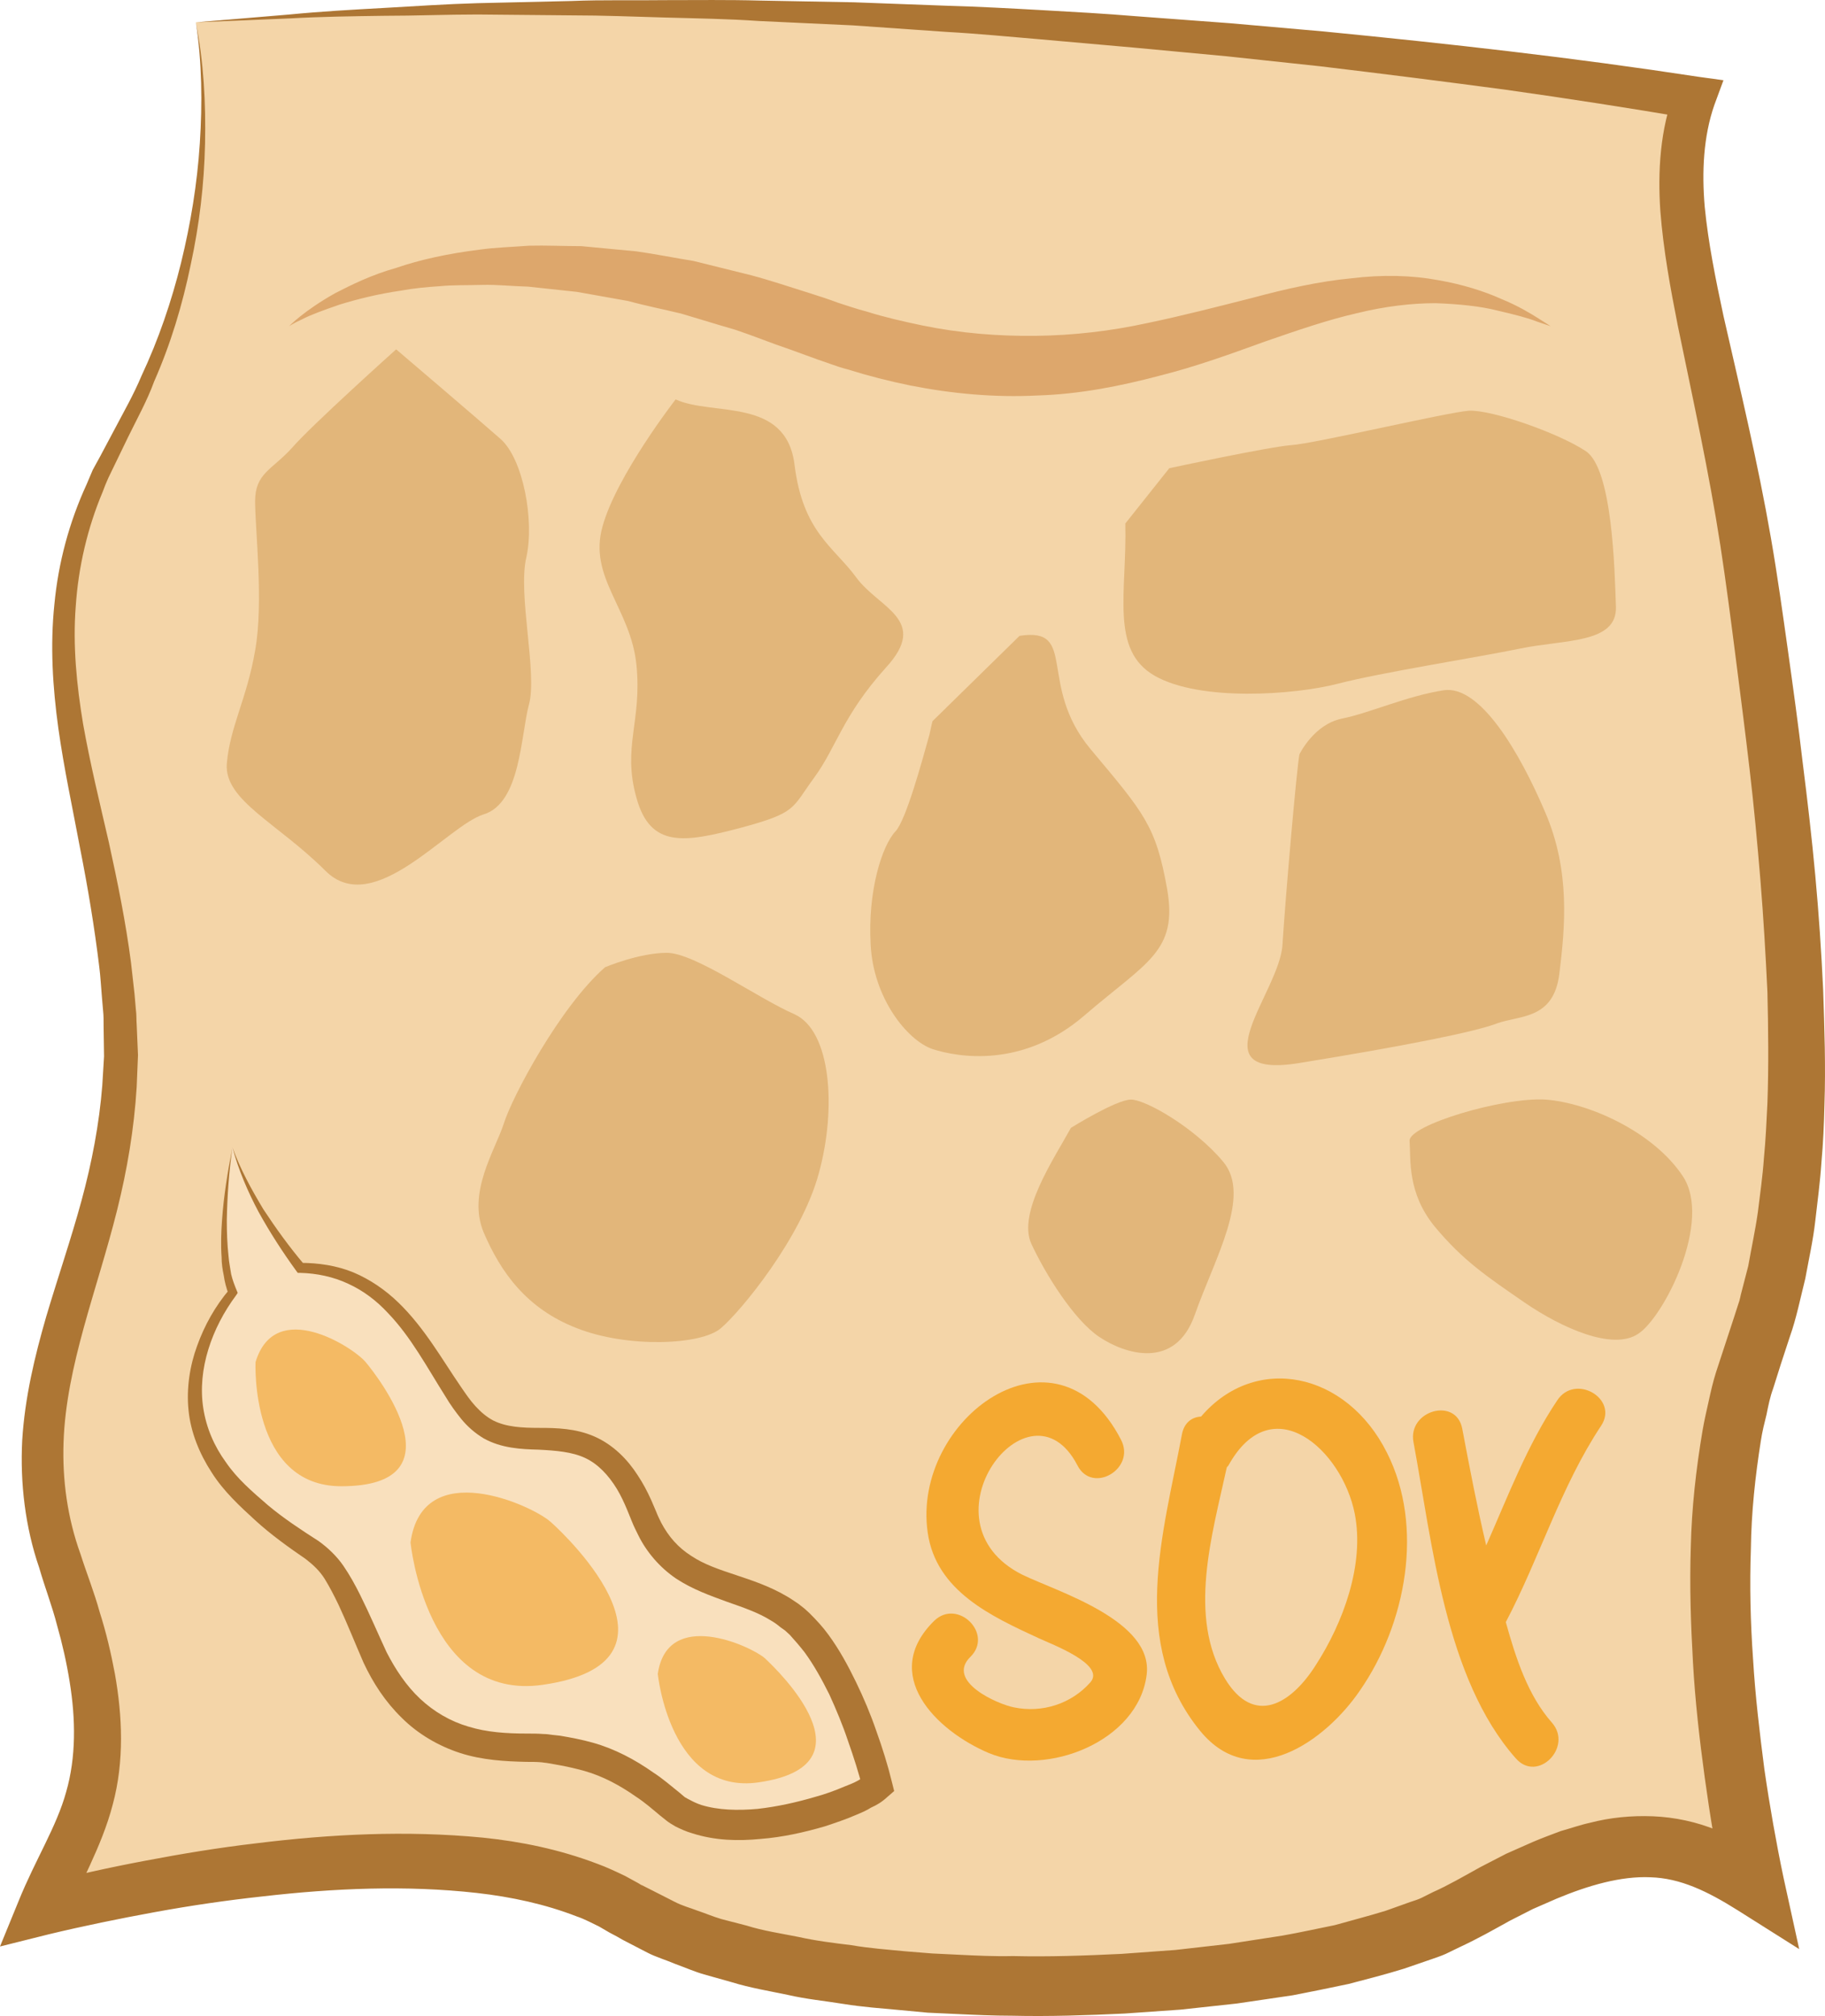 <?xml version="1.0" encoding="UTF-8" standalone="no"?>
<svg
   xmlns:dc="http://purl.org/dc/elements/1.1/"
   xmlns:cc="http://creativecommons.org/ns#"
   xmlns:rdf="http://www.w3.org/1999/02/22-rdf-syntax-ns#"
   xmlns:svg="http://www.w3.org/2000/svg"
   xmlns="http://www.w3.org/2000/svg"
   id="svg46"
   viewBox="0 0 4192.243 4629.887"
   style="clip-rule:evenodd;fill-rule:evenodd;image-rendering:optimizeQuality;shape-rendering:geometricPrecision;text-rendering:geometricPrecision"
   version="1.1"
   height="46.299mm"
   width="41.922mm"
   xml:space="preserve">
 <defs
   id="defs4">
  <style
   id="style2"
   type="text/css">
   <![CDATA[
    .fil1 {fill:#AD7634;fill-rule:nonzero}
    .fil2 {fill:#DDA76C;fill-rule:nonzero}
    .fil3 {fill:#E2B67A;fill-rule:nonzero}
    .fil4 {fill:#F4A931;fill-rule:nonzero}
    .fil6 {fill:#F4BA64;fill-rule:nonzero}
    .fil0 {fill:#F4D5A8;fill-rule:nonzero}
    .fil5 {fill:#F9E0BD;fill-rule:nonzero}
   ]]>
  </style>
 </defs>
 <g
   transform="translate(-8387,-12438.75)"
   id="Vrstva_x0020_1">
  <path
   style="fill:#f4d5a8;fill-rule:nonzero"
   id="path7"
   d="m 8837,12490 c 0,0 97,464 -175,951 -272,486 -39,778 0,1322 39,545 -299,817 -130,1284 169,467 27,584 -48,778 0,0 937,-253 1345,0 409,253 1556,214 1926,0 369,-214 506,-155 661,-58 0,0 -175,-759 0,-1226 175,-466 78,-1167 0,-1731 -78,-564 -233,-895 -136,-1147 0,0 -1809,-306 -3443,-173 z"
   class="fil0" />
  <path
   style="fill:#ad7634;fill-rule:nonzero"
   id="path9"
   d="m 8837,12490 215,-18 c 72,-7 144,-11 216,-15 72,-4 144,-9 216,-11 l 216,-5 c 72,-3 144,-1 216,-2 72,0 144,-1 216,1 l 217,4 216,8 c 72,2 144,6 216,10 72,4 144,8 216,14 l 215,16 216,19 c 143,14 287,29 430,46 144,17 286,36 430,58 l 58,8 -21,57 c -25,72 -29,153 -22,234 8,82 25,166 43,250 38,167 79,337 109,510 15,86 27,173 39,258 12,86 24,172 34,258 11,87 21,173 29,260 8,87 14,175 18,262 3,88 6,176 3,264 -1,45 -3,89 -7,133 -3,45 -9,89 -14,133 -5,45 -15,89 -23,133 -11,44 -21,93 -35,132 l -21,64 -18,57 c -7,19 -11,39 -15,59 -5,20 -10,40 -13,60 -13,82 -22,165 -23,249 -3,84 -1,168 5,253 5,84 15,168 26,253 12,83 27,168 44,249 l 36,164 -141,-89 c -70,-44 -132,-74 -201,-76 -68,-3 -143,19 -215,49 l -55,24 -53,27 c -38,21 -71,40 -116,61 l -31,15 c -11,5 -21,8 -32,12 l -64,22 c -42,13 -85,24 -127,35 -43,9 -86,18 -128,26 l -129,19 -129,14 -129,9 c -86,4 -172,7 -258,5 -43,0 -86,-2 -129,-4 l -65,-3 -64,-6 c -43,-4 -86,-7 -129,-14 -43,-7 -86,-11 -129,-21 -43,-9 -86,-16 -128,-29 l -64,-18 c -21,-6 -44,-16 -66,-24 -21,-9 -45,-16 -64,-26 l -56,-29 -14,-8 -17,-9 -24,-14 c -17,-8 -33,-17 -51,-23 -72,-28 -150,-45 -230,-54 -161,-18 -327,-11 -492,8 -83,9 -165,21 -247,36 -82,15 -165,32 -244,51 l -112,28 43,-105 c 38,-94 87,-170 109,-250 23,-80 22,-167 8,-253 -7,-44 -17,-88 -29,-130 -11,-43 -28,-87 -41,-132 -32,-93 -44,-194 -39,-292 6,-99 29,-194 55,-284 27,-91 57,-178 81,-266 24,-88 41,-177 48,-266 l 4,-66 -1,-70 c 0,-11 0,-25 -1,-33 l -3,-35 c -2,-22 -3,-45 -6,-68 -11,-91 -26,-181 -44,-272 -17,-91 -37,-183 -50,-276 -13,-94 -19,-190 -9,-285 9,-95 34,-188 74,-275 5,-11 9,-22 14,-33 l 17,-31 33,-62 c 21,-40 44,-80 62,-123 39,-83 69,-171 91,-260 22,-90 37,-181 43,-274 6,-92 5,-186 -9,-278 z m 0,0 c 18,92 23,185 21,279 -2,93 -13,186 -33,278 -19,92 -46,182 -84,268 -16,44 -39,85 -60,128 l -30,62 -15,31 c -5,11 -9,21 -13,32 -35,83 -56,173 -62,263 -7,90 2,181 17,271 16,90 38,180 59,271 20,91 39,184 51,277 3,24 5,47 8,71 l 3,35 c 2,15 1,24 2,36 l 3,70 -3,73 c -6,97 -22,191 -45,283 -46,184 -117,357 -123,533 -3,87 9,174 39,257 14,44 31,86 44,133 15,47 26,94 35,142 17,96 22,200 -5,300 -26,100 -78,184 -107,263 l -70,-77 c 85,-23 167,-41 252,-57 84,-16 169,-30 255,-40 170,-21 344,-30 520,-13 88,9 176,27 263,60 22,8 43,18 64,28 l 31,17 8,5 h 1 c 4,2 -4,-2 -3,-2 l 2,1 3,2 14,7 57,29 c 19,10 36,14 54,21 18,6 34,13 54,19 l 58,15 c 38,12 79,18 119,26 40,9 81,14 122,19 40,7 82,10 123,14 l 62,5 62,3 c 41,2 82,4 124,3 83,2 166,-1 249,-5 l 124,-9 123,-14 123,-19 c 40,-7 80,-16 120,-24 39,-11 78,-21 117,-33 l 56,-20 c 9,-3 19,-6 27,-10 l 26,-13 c 32,-14 72,-37 108,-57 l 60,-31 c 20,-9 41,-18 61,-27 21,-9 43,-17 64,-25 22,-6 44,-14 67,-19 46,-12 95,-17 145,-15 50,2 101,13 147,32 45,19 85,42 122,66 l -105,74 c -19,-88 -33,-174 -45,-261 -12,-88 -22,-175 -27,-264 -5,-88 -8,-176 -5,-266 2,-89 12,-178 27,-267 4,-23 9,-45 14,-67 5,-23 10,-45 17,-67 l 41,-125 10,-31 c 4,-10 5,-20 8,-30 l 15,-58 c 7,-40 16,-81 22,-123 5,-41 11,-82 14,-125 4,-41 6,-84 8,-126 3,-84 2,-170 0,-255 -4,-85 -9,-170 -16,-256 -7,-85 -15,-171 -25,-256 -10,-86 -21,-171 -32,-257 -11,-86 -22,-171 -35,-256 -26,-168 -63,-336 -98,-506 -17,-86 -33,-173 -40,-263 -6,-90 -1,-187 34,-278 l 37,66 c -141,-24 -283,-46 -425,-66 -142,-19 -285,-37 -427,-54 l -215,-23 -214,-20 -215,-19 c -71,-6 -143,-13 -215,-17 l -215,-15 -215,-10 c -72,-5 -144,-6 -216,-8 -71,-2 -143,-5 -215,-5 l -216,-2 c -72,0 -143,3 -215,3 -72,1 -144,2 -216,6 z"
   class="fil1" />
  <path
   style="fill:#dda76c;fill-rule:nonzero"
   id="path11"
   d="m 9051,13188 c 0,0 33,-35 106,-76 37,-19 83,-42 140,-58 55,-19 120,-33 192,-42 36,-5 74,-6 113,-9 39,-1 79,1 120,1 42,4 84,8 127,12 43,6 87,15 131,22 44,11 88,22 133,33 45,12 89,27 134,41 22,7 44,14 65,22 22,7 45,15 65,20 41,13 85,23 128,32 87,18 175,25 261,24 87,-1 172,-11 255,-29 82,-17 163,-38 242,-58 78,-21 154,-38 227,-45 73,-9 141,-7 200,4 58,10 107,26 145,43 39,16 67,33 86,45 18,11 28,18 28,18 0,0 -11,-4 -32,-11 -20,-8 -51,-16 -90,-25 -39,-10 -88,-15 -142,-17 -55,0 -116,7 -181,23 -66,15 -136,39 -211,65 -75,27 -156,57 -244,79 -87,23 -181,42 -279,45 -97,5 -196,-4 -292,-23 -49,-10 -96,-22 -144,-37 -24,-6 -45,-15 -67,-22 -22,-8 -44,-16 -66,-24 -42,-14 -83,-31 -125,-45 -42,-12 -83,-25 -124,-37 -41,-10 -82,-18 -122,-29 -40,-7 -79,-14 -118,-21 -38,-4 -76,-8 -112,-12 -37,-1 -72,-5 -106,-4 -34,1 -67,0 -97,3 -31,2 -61,5 -88,10 -55,8 -102,20 -141,32 -38,13 -68,24 -87,34 -20,9 -30,16 -30,16 z"
   class="fil2" />
  <path
   style="fill:#e2b67a;fill-rule:nonzero"
   id="path13"
   d="m 9297,13241 c 0,0 189,161 240,206 52,46 78,188 59,272 -20,85 26,266 6,338 -19,71 -19,226 -104,252 -84,26 -252,240 -363,130 -110,-110 -233,-162 -227,-246 7,-85 46,-149 65,-260 20,-110 0,-278 0,-343 0,-65 39,-72 85,-123 45,-52 239,-226 239,-226 z"
   class="fil3" />
  <path
   style="fill:#e2b67a;fill-rule:nonzero"
   id="path15"
   d="m 9939,13356 c 85,39 253,-6 273,149 19,156 90,189 142,260 52,71 169,97 68,207 -100,111 -113,182 -165,253 -52,71 -39,80 -169,115 -129,34 -207,47 -239,-69 -33,-117 13,-175 0,-305 -13,-130 -111,-201 -78,-318 32,-117 168,-292 168,-292 z"
   class="fil3" />
  <path
   style="fill:#e2b67a;fill-rule:nonzero"
   id="path17"
   d="m 10972,13641 c 4,158 -36,291 68,350 104,59 319,44 420,18 100,-26 318,-60 420,-81 102,-21 222,-11 219,-96 -3,-86 -8,-316 -69,-357 -61,-41 -217,-96 -269,-93 -52,4 -356,76 -408,79 -52,4 -280,53 -280,53 z"
   class="fil3" />
  <path
   style="fill:#e2b67a;fill-rule:nonzero"
   id="path19"
   d="m 10729,13899 c 135,-21 40,112 163,260 124,148 150,176 176,321 25,144 -46,167 -189,290 -142,123 -291,97 -350,78 -58,-20 -136,-117 -142,-240 -7,-123 26,-227 57,-260 24,-25 61,-161 78,-222 4,-19 7,-31 7,-31 z"
   class="fil3" />
  <path
   style="fill:#e2b67a;fill-rule:nonzero"
   id="path21"
   d="m 11372,14171 c -6,28 -32,326 -39,437 -6,110 -201,311 39,272 240,-39 402,-71 454,-91 52,-19 130,-8 143,-114 13,-106 26,-236 -33,-372 -58,-136 -149,-292 -233,-279 -84,13 -169,52 -233,65 -65,13 -98,82 -98,82 z"
   class="fil3" />
  <path
   style="fill:#e2b67a;fill-rule:nonzero"
   id="path23"
   d="m 9777,14660 c -103,90 -214,298 -233,360 -20,61 -84,158 -46,249 39,91 98,175 214,220 117,46 286,39 331,0 45,-38 185,-207 225,-356 41,-149 28,-327 -56,-365 -85,-37 -229,-141 -293,-141 -64,0 -142,33 -142,33 z"
   class="fil3" />
  <path
   style="fill:#e2b67a;fill-rule:nonzero"
   id="path25"
   d="m 10847,15029 c -39,71 -123,195 -91,266 33,71 98,175 156,214 58,39 175,78 220,-52 46,-130 130,-272 65,-350 -65,-78 -178,-143 -212,-143 -34,0 -138,65 -138,65 z"
   class="fil3" />
  <path
   style="fill:#e2b67a;fill-rule:nonzero"
   id="path27"
   d="m 11625,15059 c 3,42 -6,119 58,197 65,78 119,114 206,174 86,59 203,111 261,72 59,-38 172,-260 102,-363 -69,-103 -218,-168 -315,-175 -98,-6 -315,59 -312,95 z"
   class="fil3" />
  <path
   style="fill:#f4a931;fill-rule:nonzero"
   id="path29"
   d="m 10735,16055 c -242,-122 17,-463 127,-251 34,67 135,8 100,-59 -150,-290 -481,-47 -444,213 19,135 147,193 255,243 30,14 154,60 119,101 -44,50 -111,71 -175,58 -38,-7 -158,-60 -101,-116 54,-53 -29,-135 -83,-83 -125,123 3,252 126,304 133,55 343,-27 362,-180 16,-125 -206,-191 -286,-230 z"
   class="fil4" />
  <path
   style="fill:#f4a931;fill-rule:nonzero"
   id="path31"
   d="m 11410,16262 c -58,92 -143,141 -209,32 -86,-142 -30,-329 4,-485 1,-2 3,-3 4,-5 100,-180 261,-36 290,111 23,117 -27,251 -89,347 z m -264,-570 c -21,1 -39,14 -44,41 -43,230 -122,480 42,681 119,145 288,23 367,-93 106,-153 148,-376 62,-546 -93,-186 -302,-229 -427,-83 z"
   class="fil4" />
  <path
   style="fill:#f4a931;fill-rule:nonzero"
   id="path33"
   d="m 11964,15655 c -69,103 -113,220 -163,333 -21,-89 -38,-178 -55,-268 -14,-74 -126,-42 -112,31 43,231 73,543 235,726 50,57 132,-26 83,-82 -55,-62 -83,-148 -106,-231 78,-148 126,-311 219,-451 41,-62 -60,-121 -101,-58 z"
   class="fil4" />
  <path
   style="fill:#f9e0bd;fill-rule:nonzero"
   id="path35"
   d="m 8921,15074 c 0,0 -44,228 0,333 0,0 -212,247 29,471 191,178 170,66 287,341 117,275 335,224 412,236 78,12 160,25 280,130 121,105 426,-1 473,-45 0,0 -61,-259 -178,-371 -116,-112 -286,-61 -358,-248 -111,-289 -283,-102 -400,-234 -92,-105 -156,-334 -389,-336 0,0 -117,-143 -156,-277 z"
   class="fil5" />
  <path
   style="fill:#ad7634;fill-rule:nonzero"
   id="path37"
   d="m 8921,15074 c 18,50 44,97 71,142 29,44 60,87 94,127 l -9,-4 c 41,0 83,6 122,22 38,16 73,40 103,69 60,58 100,130 144,194 11,16 21,31 34,45 12,13 25,24 40,32 30,15 66,17 106,17 39,0 84,1 127,20 43,19 76,53 99,89 12,18 22,37 31,57 l 12,28 c 3,8 7,16 11,24 17,32 39,57 69,76 58,39 141,47 218,92 9,5 19,12 28,18 l 14,11 11,10 c 17,17 31,32 44,50 25,34 45,71 63,108 18,37 34,75 47,113 14,39 26,77 36,118 l 5,20 -15,13 c -14,13 -25,19 -38,25 -11,7 -23,12 -35,17 -23,10 -47,18 -71,26 -48,14 -97,25 -148,29 -51,5 -104,4 -157,-13 -14,-4 -27,-10 -39,-16 -7,-4 -15,-9 -20,-13 l -15,-12 c -18,-15 -35,-30 -55,-43 -37,-26 -76,-47 -118,-59 -22,-6 -43,-11 -67,-15 l -17,-3 c -5,-1 -10,-1 -15,-2 -11,-1 -23,-1 -35,-1 -48,-1 -101,-4 -151,-20 -50,-16 -98,-44 -135,-81 -38,-37 -66,-80 -88,-127 -20,-46 -37,-89 -57,-132 -10,-21 -21,-42 -32,-60 -12,-19 -26,-32 -44,-46 -38,-26 -80,-56 -116,-89 -35,-32 -73,-67 -100,-110 -28,-43 -48,-92 -53,-143 -5,-50 3,-102 20,-148 17,-47 41,-90 74,-129 l -2,11 c -5,-14 -9,-28 -11,-43 -3,-14 -5,-28 -5,-42 -2,-29 -1,-57 1,-85 4,-57 13,-112 24,-167 z m 0,0 c -8,55 -12,111 -13,167 0,28 1,56 4,83 1,14 4,27 6,41 3,13 8,26 13,38 l 2,5 -4,6 c -55,74 -89,169 -75,259 7,45 25,87 52,124 26,38 60,67 97,99 36,30 74,55 116,82 21,15 42,35 57,57 15,22 27,44 38,66 22,44 41,89 61,132 20,39 45,77 77,107 32,30 70,52 111,64 42,13 87,16 135,16 12,0 24,0 37,1 7,0 14,1 21,2 l 18,2 c 24,4 50,9 75,16 50,14 97,39 138,68 22,14 41,31 60,46 l 13,11 c 5,3 7,4 11,6 9,5 18,9 27,12 39,12 84,13 129,9 45,-5 90,-15 134,-28 22,-6 44,-14 65,-23 10,-4 21,-8 30,-13 9,-5 19,-11 23,-14 l -10,33 c -9,-37 -21,-74 -34,-111 -12,-36 -27,-72 -43,-107 -17,-34 -35,-67 -57,-97 -11,-14 -23,-28 -34,-40 l -11,-10 -10,-7 c -7,-6 -14,-11 -21,-15 -30,-19 -66,-31 -103,-44 -38,-14 -78,-28 -116,-53 -37,-25 -68,-61 -87,-100 -5,-10 -10,-20 -14,-30 l -11,-27 c -7,-17 -15,-34 -24,-49 -19,-31 -43,-57 -73,-71 -30,-14 -67,-17 -107,-19 -39,-1 -85,-3 -126,-26 -20,-12 -37,-27 -51,-44 -13,-16 -26,-34 -36,-51 -43,-68 -80,-138 -133,-193 -26,-28 -56,-51 -91,-67 -34,-16 -72,-24 -110,-25 h -6 l -3,-4 c -32,-44 -61,-89 -87,-136 -25,-47 -46,-96 -60,-148 z"
   class="fil1" />
  <path
   style="fill:#f4ba64;fill-rule:nonzero"
   id="path39"
   d="m 8974,15567 c 0,0 -13,285 197,285 279,0 84,-252 56,-285 -28,-34 -208,-150 -253,0 z"
   class="fil6" />
  <path
   style="fill:#f4ba64;fill-rule:nonzero"
   id="path41"
   d="m 9330,15981 c 0,0 36,366 304,327 355,-51 60,-337 18,-374 -42,-38 -294,-153 -322,47 z"
   class="fil6" />
  <path
   style="fill:#f4ba64;fill-rule:nonzero"
   id="path43"
   d="m 9898,16283 c 0,0 28,279 232,249 270,-39 45,-256 14,-285 -32,-28 -224,-116 -246,36 z"
   class="fil6" />
 </g>
</svg>